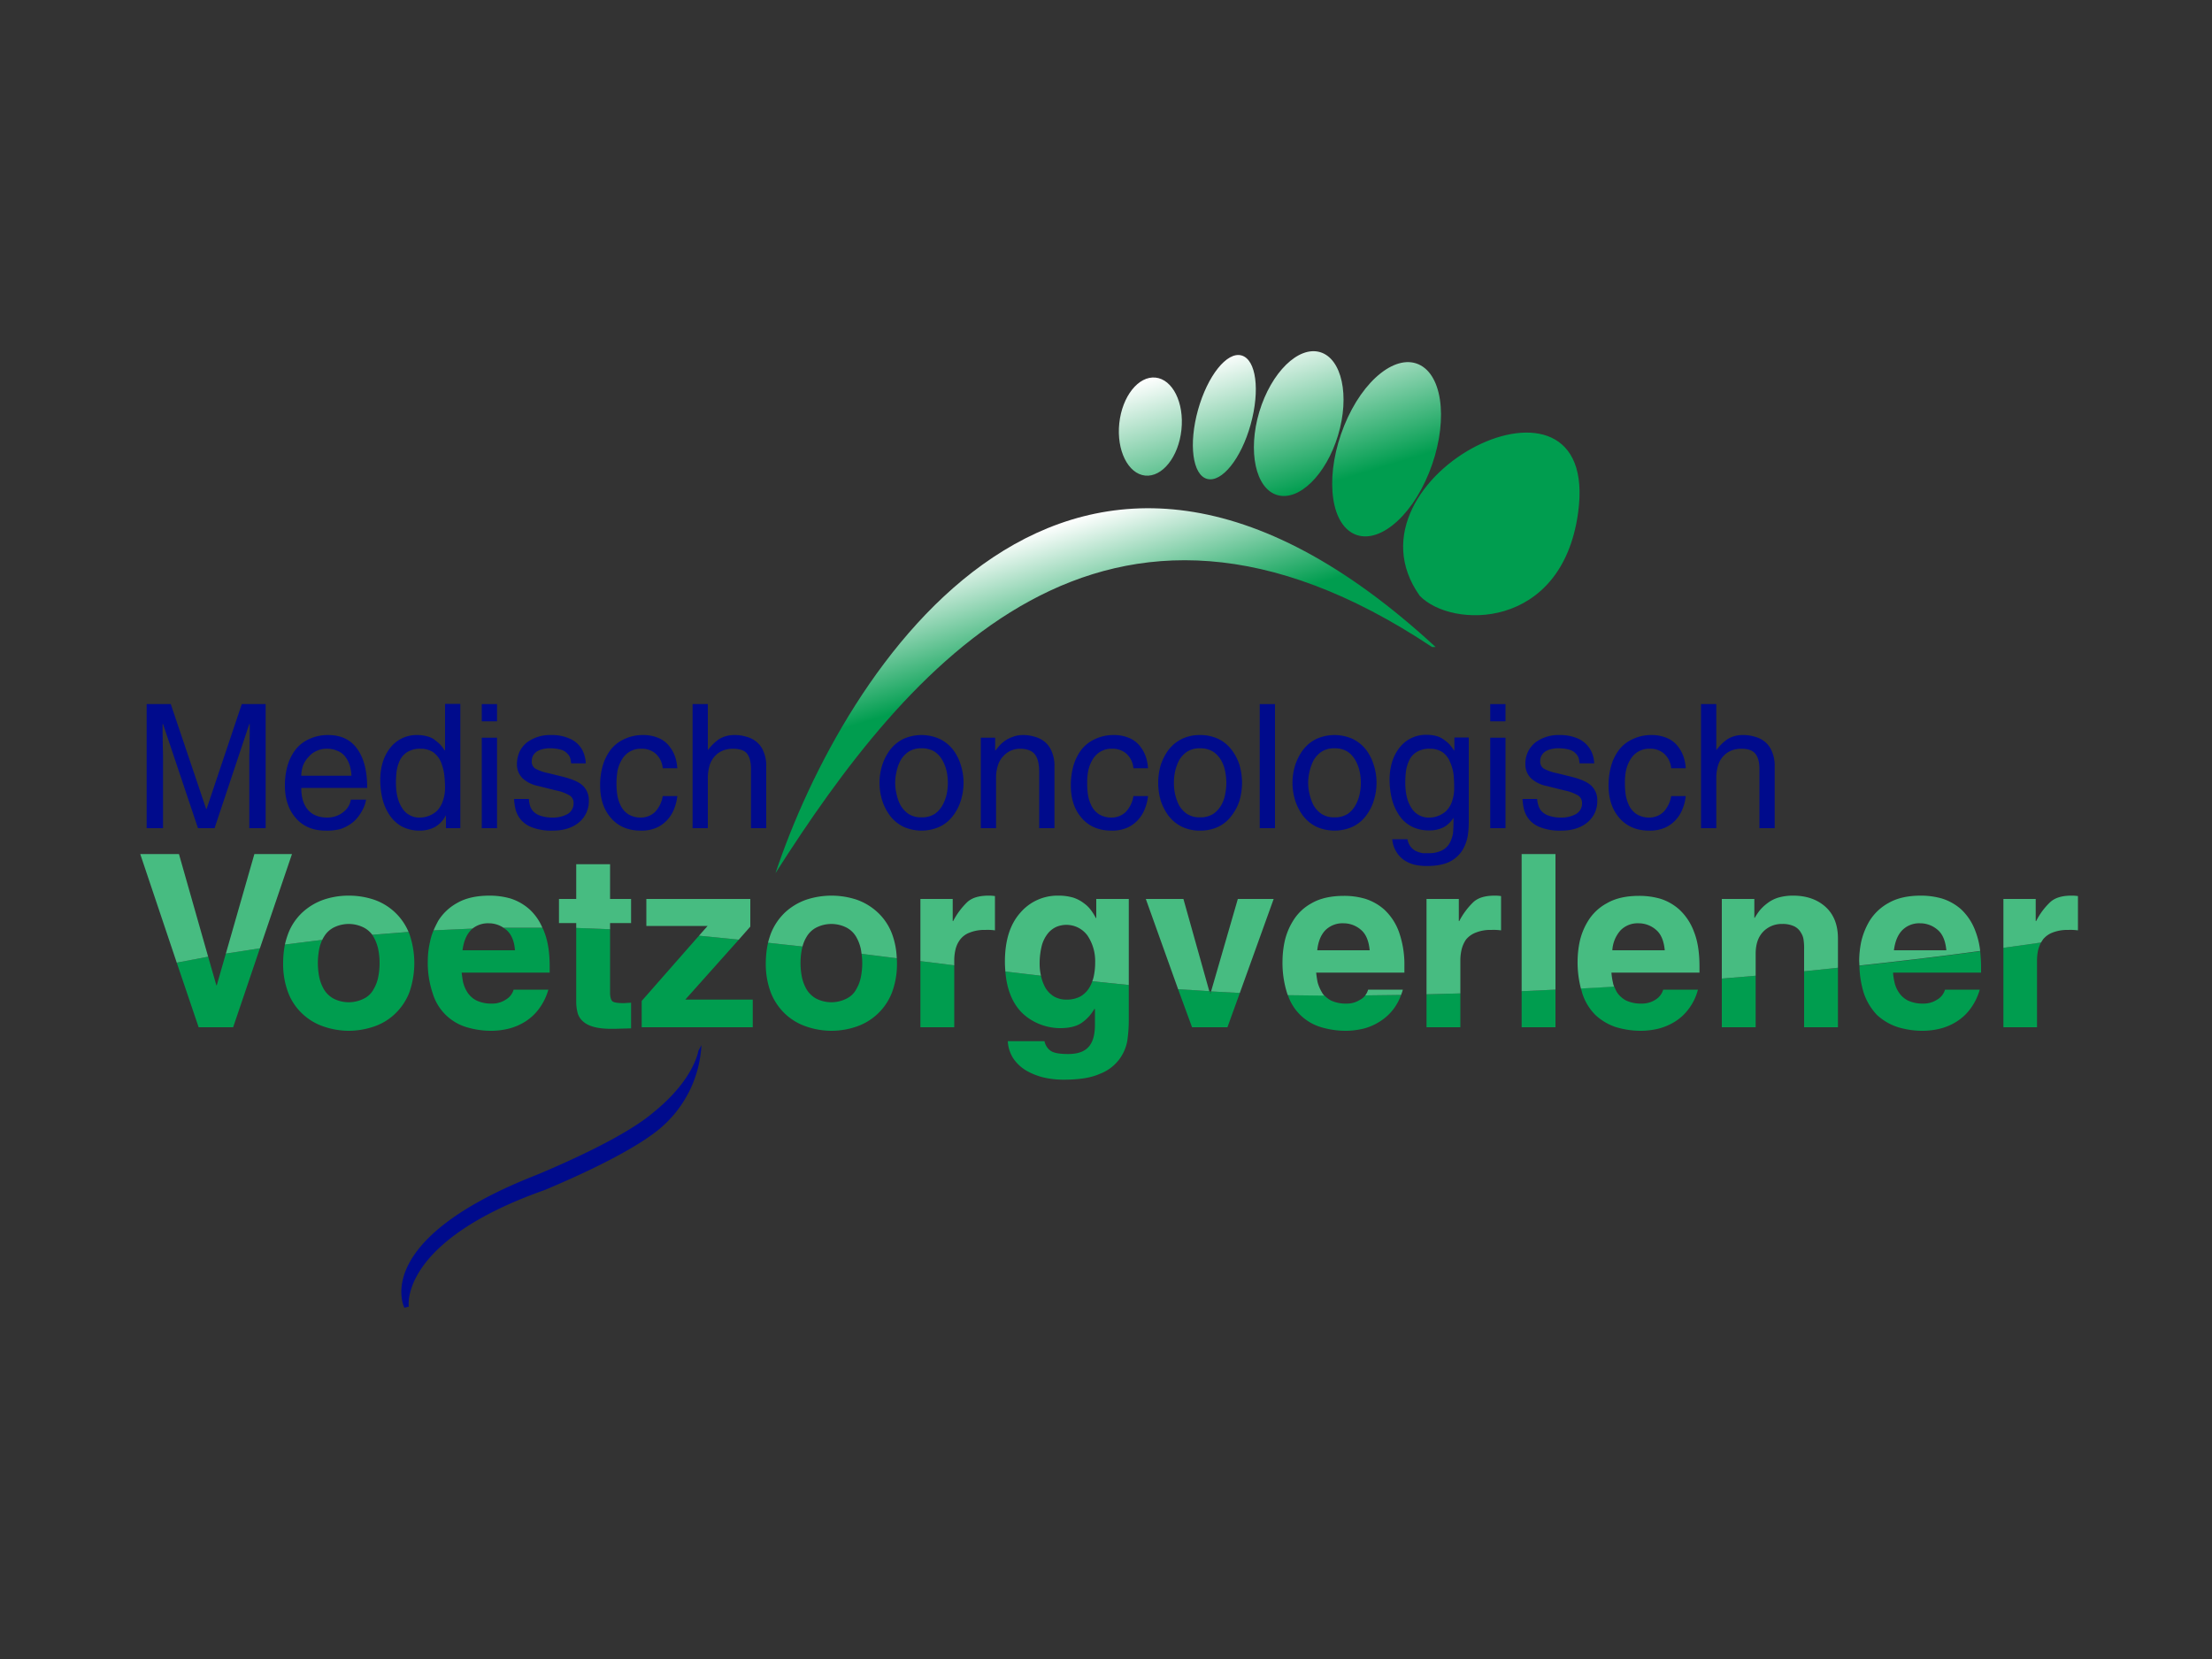 <?xml version="1.0" encoding="UTF-8"?> <svg xmlns="http://www.w3.org/2000/svg" xmlns:xlink="http://www.w3.org/1999/xlink" viewBox="0 0 1000 750"><rect x="0" y="0" width="1000" height="750" fill="#333333" stroke="none"/><defs><linearGradient id="a" x1="468.11" y1="239.9" x2="501.34" y2="348.59" gradientUnits="userSpaceOnUse"><stop offset="0" stop-color="#fff"></stop><stop offset="0.53" stop-color="#009d4f"></stop></linearGradient><linearGradient id="b" x1="591.82" y1="148.71" x2="635.01" y2="289.98" gradientUnits="userSpaceOnUse"><stop offset="0" stop-color="#fff"></stop><stop offset="0.47" stop-color="#009d4f"></stop></linearGradient></defs><path d="M112.7,374.4V341.2c0-.1.1-1.3.1-3.5.1-4.6.1-8.1.1-10.4h-.2L97,374.4H89.5L73.7,327.3h-.2c0,2.3,0,5.8.1,10.3.1,2.3.1,3.5.1,3.6v33.2H66.3V318.3H77.2l16,47.4h.2l15.9-47.4h10.8v56.1Z" fill="#000b8c"></path><path d="M165.5,361.5a14.5,14.5,0,0,1-1.8,5,20.3,20.3,0,0,1-2.3,3.4,14.3,14.3,0,0,1-3.2,2.8,19.1,19.1,0,0,1-4.3,2.1,24.4,24.4,0,0,1-6.8.7c-5.6,0-10.1-1.9-13.4-5.7s-4.9-8.7-4.9-14.7a32.1,32.1,0,0,1,1.2-9,22.1,22.1,0,0,1,3.6-7.2,16.2,16.2,0,0,1,6.2-4.8,19.7,19.7,0,0,1,8.6-1.8c5.8,0,10.2,2.1,13.2,6.4s4.4,10,4.4,17.5H136.2q0,6.4,3,9.9c2,2.3,4.9,3.5,8.8,3.5a11.8,11.8,0,0,0,4.3-.8,10.8,10.8,0,0,0,3.4-2.1,8.4,8.4,0,0,0,2.9-5.2Zm-6.6-10.8a21.9,21.9,0,0,0-.8-4.7,13.1,13.1,0,0,0-2-3.9,8.2,8.2,0,0,0-3.4-2.6,11.8,11.8,0,0,0-5.2-1,9.8,9.8,0,0,0-4.4,1,9.5,9.5,0,0,0-3.6,2.7,11.4,11.4,0,0,0-2.5,3.9,14.4,14.4,0,0,0-.8,4.6Z" fill="#000b8c"></path><path d="M208.1,374.4h-6.5v-5.7h-.1a12.5,12.5,0,0,1-5.1,5.3,14.5,14.5,0,0,1-6.6,1.5,17.1,17.1,0,0,1-8.4-2,16.4,16.4,0,0,1-5.6-5.5,23.4,23.4,0,0,1-3-7.3,36.3,36.3,0,0,1-.9-8c0-5.9,1.5-10.8,4.5-14.6a15,15,0,0,1,12.5-5.8,15.9,15.9,0,0,1,4.6.7,8.5,8.5,0,0,1,3.4,1.8,16.5,16.5,0,0,1,2.3,2,25,25,0,0,1,1.8,2.4h.2v-21h6.9Zm-26.3-9.1a9.1,9.1,0,0,0,8.2,4.3,11.6,11.6,0,0,0,7.4-2.9,11.3,11.3,0,0,0,2.7-4.3,18.2,18.2,0,0,0,1.1-6.6,56.5,56.5,0,0,0-.4-5.9,24.8,24.8,0,0,0-1.5-5.5,11,11,0,0,0-3.4-4.3,10.1,10.1,0,0,0-5.7-1.6,11,11,0,0,0-6.1,1.5,9.1,9.1,0,0,0-3.4,3.9,17.4,17.4,0,0,0-1.4,4.8,42.4,42.4,0,0,0-.3,5.1C179,358.6,179.9,362.4,181.8,365.3Z" fill="#000b8c"></path><path d="M217.8,326.1v-7.8h6.9v7.8Zm6.9,48.3h-6.9V333.5h6.9Z" fill="#000b8c"></path><path d="M258.2,345.1a15.7,15.7,0,0,0-.4-2.3,4.8,4.8,0,0,0-1.3-2.1,6.1,6.1,0,0,0-3-1.8,17.5,17.5,0,0,0-5-.6,9.3,9.3,0,0,0-2.3.2,9.2,9.2,0,0,0-2.7.8,5.5,5.5,0,0,0-2.2,1.8,4.9,4.9,0,0,0-.9,3,3.7,3.7,0,0,0,1.5,3.3,19.7,19.7,0,0,0,5.9,2.1l6.9,1.7c4.2,1.1,7.2,2.4,8.9,4.1a9,9,0,0,1,2.6,6.7,12.3,12.3,0,0,1-4.6,9.9c-3,2.4-6.9,3.6-11.6,3.6a24.6,24.6,0,0,1-9.3-1.4,12.4,12.4,0,0,1-5.3-3.6,12.1,12.1,0,0,1-2.3-4.5,24.1,24.1,0,0,1-.7-4.8h6.7a13.4,13.4,0,0,0,.5,3,6.3,6.3,0,0,0,1.4,2.5,7.6,7.6,0,0,0,3.4,2.1,16.8,16.8,0,0,0,5.5.8,13.5,13.5,0,0,0,6.7-1.6,5.5,5.5,0,0,0,2.7-4.9,3.9,3.9,0,0,0-1.8-3.5,19.5,19.5,0,0,0-6.3-2.3l-8-2a14.4,14.4,0,0,1-7-3.5,8.7,8.7,0,0,1-2.5-6.4,13.4,13.4,0,0,1,1.3-5.8,12.3,12.3,0,0,1,3.4-4.1,17.5,17.5,0,0,1,10.8-3.2,19.4,19.4,0,0,1,8.3,1.6,11.5,11.5,0,0,1,6.8,7.9,11.9,11.9,0,0,1,.5,3.3Z" fill="#000b8c"></path><path d="M299.6,347.3a10,10,0,0,0-3.1-6.5,9.3,9.3,0,0,0-6.6-2.3,9.6,9.6,0,0,0-5.2,1.3,9.8,9.8,0,0,0-3.5,3.5,15.9,15.9,0,0,0-2,5,34.3,34.3,0,0,0-.5,5.6,34.8,34.8,0,0,0,.4,5.7,17.4,17.4,0,0,0,1.7,5,9.8,9.8,0,0,0,3.4,3.6,10.8,10.8,0,0,0,5.6,1.4,9.3,9.3,0,0,0,6.3-2.5,13.6,13.6,0,0,0,3.5-7.2h6.6a21.2,21.2,0,0,1-1.3,5.4,15.9,15.9,0,0,1-2.9,5,14.7,14.7,0,0,1-5,3.8,16.9,16.9,0,0,1-7.4,1.4c-5.6,0-10.1-1.9-13.4-5.7s-4.9-8.7-4.9-14.7a32.1,32.1,0,0,1,1.2-9,22.1,22.1,0,0,1,3.6-7.2,16.2,16.2,0,0,1,6.2-4.8,19.4,19.4,0,0,1,8.6-1.8,17,17,0,0,1,6.7,1.3,11.7,11.7,0,0,1,4.7,3.4,16.4,16.4,0,0,1,2.8,4.8,20.7,20.7,0,0,1,1.1,5.5Z" fill="#000b8c"></path><path d="M346.4,374.4h-6.9V347.6c0-3-.6-5.3-1.7-6.8s-3.3-2.3-6.4-2.3a12.5,12.5,0,0,0-4.3.7,10,10,0,0,0-3.6,2.3,11.1,11.1,0,0,0-2.6,4.2,20.2,20.2,0,0,0-.9,6.4v22.3h-6.9V318.3H320V339h.1a22.3,22.3,0,0,1,4.9-4.8,12.9,12.9,0,0,1,7.1-1.9,17,17,0,0,1,5.1.7,12.2,12.2,0,0,1,4.6,2.2,10.7,10.7,0,0,1,3.3,4.4,16.2,16.2,0,0,1,1.3,7Z" fill="#000b8c"></path><path d="M398.8,346a23.6,23.6,0,0,1,3.5-6.9,17.1,17.1,0,0,1,6-5,20,20,0,0,1,16.6,0,17,17,0,0,1,6,4.9,21.9,21.9,0,0,1,3.5,7,26.1,26.1,0,0,1,1.2,7.9,26.6,26.6,0,0,1-1.2,7.9,21.4,21.4,0,0,1-3.5,6.9,16.3,16.3,0,0,1-6,5,20,20,0,0,1-16.6,0,17.1,17.1,0,0,1-6-5,23.6,23.6,0,0,1-3.5-6.9,26.6,26.6,0,0,1,0-15.8Zm6.5,12.9a18.2,18.2,0,0,0,1.8,5.1,11.8,11.8,0,0,0,3.7,4,10.4,10.4,0,0,0,5.8,1.5,10.8,10.8,0,0,0,5.9-1.5,11.5,11.5,0,0,0,3.6-4,18.4,18.4,0,0,0,1.9-5.1,25.3,25.3,0,0,0,0-10,18.4,18.4,0,0,0-1.9-5.1,11.5,11.5,0,0,0-3.6-4,10.8,10.8,0,0,0-5.9-1.5,10.4,10.4,0,0,0-5.8,1.5,11.8,11.8,0,0,0-3.7,4,18.2,18.2,0,0,0-1.8,5.1,21.1,21.1,0,0,0,0,10Z" fill="#000b8c"></path><path d="M476.7,374.4h-6.9V349.2c0-3.7-.6-6.4-1.9-8.1s-3.6-2.6-6.8-2.6a11.2,11.2,0,0,0-3.5.6,10.2,10.2,0,0,0-3.5,2.2,11,11,0,0,0-2.8,4.2,18.3,18.3,0,0,0-1,6.6v22.3h-6.9V333.5h6.5v5.8h.1l1.8-2.2a18.6,18.6,0,0,1,2.5-2.2,15.1,15.1,0,0,1,3.6-1.8,12.5,12.5,0,0,1,4.5-.8,17,17,0,0,1,5.1.7,12.2,12.2,0,0,1,4.6,2.2,10.7,10.7,0,0,1,3.3,4.4,16.2,16.2,0,0,1,1.3,7Z" fill="#000b8c"></path><path d="M512.4,347.3a10,10,0,0,0-3.1-6.5,9.3,9.3,0,0,0-6.6-2.3,9.6,9.6,0,0,0-5.2,1.3,9.8,9.8,0,0,0-3.5,3.5,15.9,15.9,0,0,0-2,5,25.9,25.9,0,0,0-.5,5.6,34.8,34.8,0,0,0,.4,5.7,17.4,17.4,0,0,0,1.7,5,9.8,9.8,0,0,0,3.4,3.6,10.8,10.8,0,0,0,5.6,1.4,9.3,9.3,0,0,0,6.3-2.5,13.6,13.6,0,0,0,3.5-7.2H519a21.2,21.2,0,0,1-1.3,5.4,15.9,15.9,0,0,1-2.9,5,14.7,14.7,0,0,1-5,3.8,16.9,16.9,0,0,1-7.4,1.4c-5.6,0-10.1-1.9-13.4-5.7s-4.9-8.7-4.9-14.7a32.1,32.1,0,0,1,1.2-9,22.1,22.1,0,0,1,3.6-7.2,16.2,16.2,0,0,1,6.2-4.8,19.4,19.4,0,0,1,8.6-1.8,17,17,0,0,1,6.7,1.3,11.7,11.7,0,0,1,4.7,3.4,16.4,16.4,0,0,1,2.8,4.8,20.7,20.7,0,0,1,1.1,5.5Z" fill="#000b8c"></path><path d="M524.7,346a23.6,23.6,0,0,1,3.5-6.9,17.1,17.1,0,0,1,6-5,18.4,18.4,0,0,1,8.3-1.8,18.9,18.9,0,0,1,8.4,1.8,16.7,16.7,0,0,1,5.9,4.9,22.1,22.1,0,0,1,3.6,7,29.5,29.5,0,0,1,1.1,7.9,30.1,30.1,0,0,1-1.1,7.9,21.6,21.6,0,0,1-3.6,6.9,16,16,0,0,1-5.9,5,18.9,18.9,0,0,1-8.4,1.8,18.4,18.4,0,0,1-8.3-1.8,17.1,17.1,0,0,1-6-5,23.6,23.6,0,0,1-3.5-6.9,28.9,28.9,0,0,1,0-15.8Zm6.5,12.9A22.1,22.1,0,0,0,533,364a11.8,11.8,0,0,0,3.7,4,10.4,10.4,0,0,0,5.8,1.5,10.8,10.8,0,0,0,5.9-1.5,11.8,11.8,0,0,0,3.7-4,15.5,15.5,0,0,0,1.8-5.1,25.3,25.3,0,0,0,0-10,15.5,15.5,0,0,0-1.8-5.1,11.8,11.8,0,0,0-3.7-4,10.8,10.8,0,0,0-5.9-1.5,10.4,10.4,0,0,0-5.8,1.5,11.8,11.8,0,0,0-3.7,4,22.1,22.1,0,0,0-1.8,5.1,25.2,25.2,0,0,0,0,10Z" fill="#000b8c"></path><path d="M576.4,374.4h-6.9V318.3h6.9Z" fill="#000b8c"></path><path d="M585.5,346a23.6,23.6,0,0,1,3.5-6.9,17.1,17.1,0,0,1,6-5,20,20,0,0,1,16.6,0,17,17,0,0,1,6,4.9,21.9,21.9,0,0,1,3.5,7,26.1,26.1,0,0,1,1.2,7.9,26.6,26.6,0,0,1-1.2,7.9,21.4,21.4,0,0,1-3.5,6.9,16.3,16.3,0,0,1-6,5,20,20,0,0,1-16.6,0,17.1,17.1,0,0,1-6-5,23.6,23.6,0,0,1-3.5-6.9,26.6,26.6,0,0,1,0-15.8Zm6.5,12.9a22.1,22.1,0,0,0,1.8,5.1,11.8,11.8,0,0,0,3.7,4,10.4,10.4,0,0,0,5.8,1.5,10.8,10.8,0,0,0,5.9-1.5,11.5,11.5,0,0,0,3.6-4,18.4,18.4,0,0,0,1.9-5.1,25.3,25.3,0,0,0,0-10,18.4,18.4,0,0,0-1.9-5.1,11.5,11.5,0,0,0-3.6-4,10.8,10.8,0,0,0-5.9-1.5,10.4,10.4,0,0,0-5.8,1.5,11.8,11.8,0,0,0-3.7,4,22.1,22.1,0,0,0-1.8,5.1,21.1,21.1,0,0,0,0,10Z" fill="#000b8c"></path><path d="M664,371a44.5,44.5,0,0,1-.4,6.5,18.8,18.8,0,0,1-2.2,6.4,14.4,14.4,0,0,1-5.7,5.5c-2.7,1.4-6.2,2.1-10.7,2.1a24.5,24.5,0,0,1-4.6-.4,14,14,0,0,1-4.7-1.7,11.4,11.4,0,0,1-4.1-3.8,12.7,12.7,0,0,1-2.2-6.2h6.9a7.5,7.5,0,0,0,1.6,3.6,6.4,6.4,0,0,0,2.6,1.9,11.4,11.4,0,0,0,2.7.8h2.3a13.4,13.4,0,0,0,6.5-1.3,8.4,8.4,0,0,0,3.5-3.5,15,15,0,0,0,1.4-4.4c.1-1.5.2-3.2.2-5.1v-1.7a12.4,12.4,0,0,1-4.3,4.2,13.8,13.8,0,0,1-6.7,1.5,16.8,16.8,0,0,1-8.4-2,15.5,15.5,0,0,1-5.6-5.5,23.4,23.4,0,0,1-3-7.3,36.3,36.3,0,0,1-.9-8c0-5.9,1.5-10.8,4.5-14.6a15,15,0,0,1,12.5-5.8,16.6,16.6,0,0,1,4.7.7,11.1,11.1,0,0,1,3.4,1.9,13.1,13.1,0,0,1,2.4,2.2l1.8,2.4v-6H664Zm-25.9-5.7a9.1,9.1,0,0,0,8.2,4.3,10.1,10.1,0,0,0,3.7-.7,11,11,0,0,0,3.7-2.2,11.3,11.3,0,0,0,2.7-4.3,18.3,18.3,0,0,0,1-6.6,56.8,56.8,0,0,0-.3-5.9,20.5,20.5,0,0,0-1.6-5.5,10,10,0,0,0-3.3-4.3,10.2,10.2,0,0,0-5.8-1.6,10.7,10.7,0,0,0-6,1.5,8.5,8.5,0,0,0-3.4,3.9,17.4,17.4,0,0,0-1.4,4.8,42.4,42.4,0,0,0-.3,5.1C635.3,358.6,636.2,362.4,638.1,365.3Z" fill="#000b8c"></path><path d="M673.7,326.1v-7.8h6.9v7.8Zm6.9,48.3h-6.9V333.5h6.9Z" fill="#000b8c"></path><path d="M714.1,345.1a15.7,15.7,0,0,0-.4-2.3,4.8,4.8,0,0,0-1.3-2.1,6.1,6.1,0,0,0-3-1.8,17.5,17.5,0,0,0-5-.6,9.3,9.3,0,0,0-2.3.2,9.2,9.2,0,0,0-2.7.8,5.5,5.5,0,0,0-2.2,1.8,4.9,4.9,0,0,0-.9,3,3.7,3.7,0,0,0,1.5,3.3,19.7,19.7,0,0,0,5.9,2.1l6.9,1.7c4.2,1.1,7.2,2.4,8.9,4.1a9,9,0,0,1,2.6,6.7,12.3,12.3,0,0,1-4.6,9.9c-3,2.4-6.9,3.6-11.6,3.6a24.6,24.6,0,0,1-9.3-1.4,12.4,12.4,0,0,1-5.3-3.6A12.1,12.1,0,0,1,689,366a24.1,24.1,0,0,1-.7-4.8h6.6a13.3,13.3,0,0,0,.6,3,6.3,6.3,0,0,0,1.4,2.5,7.6,7.6,0,0,0,3.4,2.1,16.8,16.8,0,0,0,5.5.8,13.5,13.5,0,0,0,6.7-1.6,5.5,5.5,0,0,0,2.7-4.9,3.9,3.9,0,0,0-1.8-3.5,20.5,20.5,0,0,0-6.3-2.3l-8-2a14.4,14.4,0,0,1-7-3.5,8.7,8.7,0,0,1-2.5-6.4,12.1,12.1,0,0,1,1.3-5.8,12.3,12.3,0,0,1,3.4-4.1,17.5,17.5,0,0,1,10.8-3.2,19.8,19.8,0,0,1,8.3,1.6,12.1,12.1,0,0,1,4.7,3.7,11.8,11.8,0,0,1,2.1,4.2,11.9,11.9,0,0,1,.5,3.3Z" fill="#000b8c"></path><path d="M755.5,347.3a10,10,0,0,0-3.1-6.5,9.3,9.3,0,0,0-6.6-2.3,9.6,9.6,0,0,0-5.2,1.3,9.8,9.8,0,0,0-3.5,3.5,15.9,15.9,0,0,0-2,5,25.9,25.9,0,0,0-.5,5.6,34.8,34.8,0,0,0,.4,5.7,17.4,17.4,0,0,0,1.7,5,9.8,9.8,0,0,0,3.4,3.6,10.8,10.8,0,0,0,5.6,1.4,9.3,9.3,0,0,0,6.3-2.5,13.6,13.6,0,0,0,3.5-7.2h6.6a21.2,21.2,0,0,1-1.3,5.4,15.9,15.9,0,0,1-2.9,5,14.7,14.7,0,0,1-5,3.8,16.9,16.9,0,0,1-7.4,1.4c-5.6,0-10.1-1.9-13.4-5.7s-4.9-8.7-4.9-14.7a32.1,32.1,0,0,1,1.2-9,22.1,22.1,0,0,1,3.6-7.2,16.2,16.2,0,0,1,6.2-4.8,19.4,19.4,0,0,1,8.6-1.8,17,17,0,0,1,6.7,1.3,11.7,11.7,0,0,1,4.7,3.4,16.4,16.4,0,0,1,2.8,4.8,20.7,20.7,0,0,1,1.1,5.5Z" fill="#000b8c"></path><path d="M802.3,374.4h-6.9V347.6c0-3-.6-5.3-1.8-6.8s-3.2-2.3-6.3-2.3a12.5,12.5,0,0,0-4.3.7,10,10,0,0,0-3.6,2.3,11.1,11.1,0,0,0-2.6,4.2,20.2,20.2,0,0,0-.9,6.4v22.3H769V318.3h6.9V339h.1a22.3,22.3,0,0,1,4.9-4.8,12.9,12.9,0,0,1,7.1-1.9,17,17,0,0,1,5.1.7,12.2,12.2,0,0,1,4.6,2.2,10.7,10.7,0,0,1,3.3,4.4,16.2,16.2,0,0,1,1.3,7Z" fill="#000b8c"></path><path d="M649,292.5h-1.6C499.1,193.8,410,301.4,350.6,394.7,381,303.5,483,139.3,649,292.5Z" fill="url(#a)"></path><path d="M607.7,192.4c-8.5,21-6.9,42.7,3.7,48.6s26.1-6.2,34.6-27.2,6.9-42.7-3.7-48.6S616.2,171.4,607.7,192.4Zm-38.4-6.2c-5.3,17.8-1.7,34.7,8.1,37.6s22.1-9.1,27.5-27,1.7-34.7-8.1-37.6S574.7,168.3,569.3,186.2Zm-27.7-.9c-4.3,15.4-2.5,29.4,4.1,31.2s15.4-9.1,19.7-24.6,2.5-29.3-4.1-31.2S545.9,169.9,541.6,185.3ZM506,191.4c-1.3,12.2,4,22.8,11.7,23.6s15.1-8.4,16.4-20.7-4-22.8-11.7-23.6S507.3,179.1,506,191.4Zm135.8,77.9c14.3,15,64.2,15.8,71.6-37.3C724.2,155.2,603.7,215.5,641.8,269.3Z" fill="url(#b)"></path><path d="M317.1,472.5a52.8,52.8,0,0,1-18.3,37.3c-12.1,10.4-37.8,22-52.6,28.2-66,23.3-61.4,52.7-61.4,52.7l-2,.5s-15.8-30.5,59.9-60.1c14.8-6.2,40.6-17.8,52.8-28.3,18.4-14.9,20.2-27.7,20.2-27.7Z" fill="#000b8c" fill-rule="evenodd"></path><path d="M547.3,449.2l.2-1h-.8l.3,1.1Z" fill="#009d4f"></path><path d="M98,445.4h-.2l-3.7-12.9-14.2,2.7,9.9,29.2h15.6l12.1-35.7-15.4,2.4Z" fill="#009d4f"></path><path d="M168.9,423.6a19,19,0,0,1,2.1,5.6,31.1,31.1,0,0,1,.6,6.2,31.8,31.8,0,0,1-.6,6.2,17.1,17.1,0,0,1-2.1,5.6,9.7,9.7,0,0,1-4.3,4.2,15.1,15.1,0,0,1-13.9,0,11.6,11.6,0,0,1-4.3-4.2,19,19,0,0,1-2.1-5.6,32.9,32.9,0,0,1,0-12.5,17.3,17.3,0,0,1,1.4-4.2L128.8,427a44.4,44.4,0,0,0-.8,8.4,36.5,36.5,0,0,0,2.3,13.4,25.5,25.5,0,0,0,6.5,9.6,26.1,26.1,0,0,0,9.6,5.7,35.1,35.1,0,0,0,11.2,1.9,35.9,35.9,0,0,0,11.4-1.9,25.7,25.7,0,0,0,9.5-5.7,26.7,26.7,0,0,0,6.5-9.6,40.2,40.2,0,0,0,0-26.8l-.3-.7-16.4,1.3Z" fill="#009d4f"></path><path d="M290.1,452.5v11.9h50.2V451.9H309.8L334,424.8,316,423Z" fill="#009d4f"></path><path d="M389.8,435.4a31.8,31.8,0,0,1-.6,6.2,17.1,17.1,0,0,1-2.1,5.6,9.7,9.7,0,0,1-4.3,4.2,15.1,15.1,0,0,1-13.9,0,11.6,11.6,0,0,1-4.3-4.2,19,19,0,0,1-2.1-5.6,32.9,32.9,0,0,1,0-12.5l.3-1.2-15.6-1.7a44,44,0,0,0-1,9.2,36.5,36.5,0,0,0,2.3,13.4,26.7,26.7,0,0,0,6.5,9.6,26.1,26.1,0,0,0,9.6,5.7,34.6,34.6,0,0,0,22.6,0,26.3,26.3,0,0,0,16-15.3,36.5,36.5,0,0,0,2.3-13.4,15.5,15.5,0,0,0-.1-2.2l-15.9-2A27.7,27.7,0,0,1,389.8,435.4Z" fill="#009d4f"></path><path d="M416.1,464.4h15.3v-28l-15.3-1.9Z" fill="#009d4f"></path><path d="M492.4,446.6a11.5,11.5,0,0,1-4,3.9,13.3,13.3,0,0,1-6.3,1.4,11.1,11.1,0,0,1-5.6-1.4,11.5,11.5,0,0,1-3.8-3.8,18.1,18.1,0,0,1-2-5.2.6.6,0,0,1-.1-.4l-16.1-1.9c.6,7.6,2.9,13.6,6.8,17.9s10.6,7.7,18,7.7c4.1,0,7.4-.8,9.7-2.4a19,19,0,0,0,5.8-6.4l.2.3v6.9q0,7.1-3,10.2c-1.9,2.1-5,3.1-9.1,3.1s-6.6-.5-8-1.5a7,7,0,0,1-2.7-4.3H455.6a16,16,0,0,0,2.5,7.8,18.4,18.4,0,0,0,5.7,5.4,29.8,29.8,0,0,0,8,3.2,39.7,39.7,0,0,0,9.1,1c6.8,0,12.2-.8,16.2-2.6a19.6,19.6,0,0,0,8.9-6.6,19.9,19.9,0,0,0,3.6-8.2,65.3,65.3,0,0,0,.7-9.3V445.3l-16.5-1.7A13.8,13.8,0,0,1,492.4,446.6Z" fill="#009d4f"></path><path d="M547.3,449.2H547l-.3-1.1-14.1-.9,6.3,17.2h16l5.6-15.5-13-.7Z" fill="#009d4f"></path><path d="M614.8,452a10.8,10.8,0,0,1-6.1,1.7,15.5,15.5,0,0,1-7-1.4,11.9,11.9,0,0,1-3-2.3l-16.5-.2A22.6,22.6,0,0,0,597,464.3a38.9,38.9,0,0,0,11.7,1.7,34.7,34.7,0,0,0,7.8-1,25,25,0,0,0,7.3-3.2,22.9,22.9,0,0,0,6.3-5.8,24.4,24.4,0,0,0,3.3-6.2l-16.2.2A6.8,6.8,0,0,1,614.8,452Z" fill="#009d4f"></path><path d="M644.9,464.4h15.3V449.1l-15.3.4Z" fill="#009d4f"></path><path d="M687.9,464.4h15.3v-17l-15.3.7Z" fill="#009d4f"></path><path d="M715.3,449a24.4,24.4,0,0,0,6,9.9,25.3,25.3,0,0,0,9.1,5.4,38.9,38.9,0,0,0,11.7,1.7,34.7,34.7,0,0,0,7.8-1,26.8,26.8,0,0,0,7.4-3.2,22.6,22.6,0,0,0,6.2-5.8,24.5,24.5,0,0,0,4.1-8.6H751.9a7.9,7.9,0,0,1-3.6,4.6,11.1,11.1,0,0,1-6.2,1.7,15.8,15.8,0,0,1-7-1.4,11.4,11.4,0,0,1-4.1-3.7c-.5-.9-.9-1.8-1.3-2.7-4.9.4-10,.6-15,.9Z" fill="#009d4f"></path><path d="M778.4,464.4h15.3V441.1l-15.3,1.3Z" fill="#009d4f"></path><path d="M815.6,464.4h15.3V437.5l-15.3,1.6Z" fill="#009d4f"></path><path d="M842.6,449a26.8,26.8,0,0,0,6,9.9,25.7,25.7,0,0,0,9.2,5.4,38.2,38.2,0,0,0,11.6,1.7,33.3,33.3,0,0,0,7.8-1,25.5,25.5,0,0,0,7.4-3.2,22.6,22.6,0,0,0,6.2-5.8,26.5,26.5,0,0,0,4.2-8.6H879.3a7.7,7.7,0,0,1-3.7,4.6,11.1,11.1,0,0,1-6.2,1.7,15.4,15.4,0,0,1-6.9-1.4,10.7,10.7,0,0,1-4.1-3.7,12.8,12.8,0,0,1-1.9-4.4,28.4,28.4,0,0,1-.7-4.5h39.8v-2.8c0-2.4-.2-4.7-.4-6.9-16,2.2-34.4,4.4-54.6,6.6A44.8,44.8,0,0,0,842.6,449Z" fill="#009d4f"></path><path d="M905.7,428.5v35.9h15.2V434.2a21,21,0,0,1,.6-5.1,15.7,15.7,0,0,1,1.2-3Z" fill="#009d4f"></path><path d="M227.6,419.4l1.2.9c2.3,1.9,3.7,5,4,9.3H209.1c.5-3.9,1.7-6.9,3.7-9a6,6,0,0,1,.8-.8l-17.6.8a25.9,25.9,0,0,0-1.6,5.2,38.2,38.2,0,0,0-1,8.4,42.8,42.8,0,0,0,2.2,14.8,22.8,22.8,0,0,0,15.1,15.3,38.7,38.7,0,0,0,11.6,1.7,33.3,33.3,0,0,0,7.8-1,25.5,25.5,0,0,0,7.4-3.2,22.6,22.6,0,0,0,6.2-5.8,26.5,26.5,0,0,0,4.2-8.6H232.2a7.7,7.7,0,0,1-3.7,4.6,10.9,10.9,0,0,1-6.2,1.7,15.4,15.4,0,0,1-6.9-1.4,10.7,10.7,0,0,1-4.1-3.7,15,15,0,0,1-1.9-4.4c-.3-1.3-.5-2.9-.7-4.5h39.8v-2.8c0-6.2-.8-11.5-2.5-15.7a9.8,9.8,0,0,0-.8-1.8H227.6Z" fill="#009d4f"></path><path d="M260.5,452.5a20.4,20.4,0,0,0,.6,5.3,7.8,7.8,0,0,0,2.3,3.8c2.4,2.3,6.6,3.5,12.7,3.5h2l7.2-.2V453.3l-3.2.2c-2.9,0-4.7-.3-5.3-.9s-1-1.9-1-3.8V420.1l-15.3-.6Z" fill="#009d4f"></path><path d="M80.9,386.1H63.4l16.5,49.1,14.2-2.7Z" fill="#47bc81"></path><path d="M115,386.1l-12.9,45,15.4-2.4L132,386.1Z" fill="#47bc81"></path><path d="M169,406.7a35.8,35.8,0,0,0-11.4-1.8,35,35,0,0,0-11.2,1.8,27.5,27.5,0,0,0-9.6,5.7,25.5,25.5,0,0,0-6.5,9.6,41.3,41.3,0,0,0-1.5,5l16.9-2.1a8.3,8.3,0,0,1,.7-1.3,10.9,10.9,0,0,1,4.3-4.2,15.1,15.1,0,0,1,13.9,0,11.4,11.4,0,0,1,3.7,3.2l16.4-1.3A26.2,26.2,0,0,0,169,406.7Z" fill="#47bc81"></path><path d="M230.8,406.2a34,34,0,0,0-9.5-1.3c-5.9,0-10.8,1.1-14.6,3.3a23.2,23.2,0,0,0-8.6,8.1c-.8,1.5-1.5,2.9-2.1,4.3l17.6-.8a11.2,11.2,0,0,1,7.4-2.4,11.9,11.9,0,0,1,6.6,2h17.6a24,24,0,0,0-5.7-8.2A23.7,23.7,0,0,0,230.8,406.2Z" fill="#47bc81"></path><path d="M285.3,417.3V406.4h-9.5V390.7H260.5v15.7h-7.8v10.9h7.8v2.2l15.3.6v-2.8Z" fill="#47bc81"></path><path d="M339.2,406.4h-47v12.2h27.7L316,423l18,1.8,5.2-5.9Z" fill="#47bc81"></path><path d="M396.7,412.4a27.1,27.1,0,0,0-9.5-5.7,36.4,36.4,0,0,0-22.6,0,27.5,27.5,0,0,0-9.6,5.7,26.7,26.7,0,0,0-6.5,9.6,41.7,41.7,0,0,0-1.3,4.2l15.6,1.7a16.3,16.3,0,0,1,1.8-4.3,10.9,10.9,0,0,1,4.3-4.2,15.1,15.1,0,0,1,13.9,0,10.9,10.9,0,0,1,4.3,4.2,19,19,0,0,1,2.1,5.6l.3,2,15.9,2a34.8,34.8,0,0,0-2.2-11.2A25.5,25.5,0,0,0,396.7,412.4Z" fill="#47bc81"></path><path d="M432,429.1a11.9,11.9,0,0,1,2.1-4.4,9.6,9.6,0,0,1,4.3-3.1,18.1,18.1,0,0,1,7.1-1.2,23.2,23.2,0,0,1,4.3.2V405.1a18,18,0,0,0-2.9-.2c-4.2,0-7.4.9-9.6,2.9a33.1,33.1,0,0,0-6.4,8.6h-.2v-10H416.1v28.1l15.3,1.9v-2.2A21,21,0,0,1,432,429.1Z" fill="#47bc81"></path><path d="M495.6,406.4V415h-.2a23.9,23.9,0,0,0-2.1-3.4,13.9,13.9,0,0,0-3.2-3.2,16.2,16.2,0,0,0-4.9-2.6,23.3,23.3,0,0,0-6.8-.9,22.1,22.1,0,0,0-17.2,7.8c-4.6,5.2-6.9,12.5-6.9,22.1,0,1.5.1,3,.2,4.4l16.1,1.9a23.5,23.5,0,0,1-.6-5.4,33.1,33.1,0,0,1,1-8.3,15,15,0,0,1,2.8-5.5,10.4,10.4,0,0,1,3.8-2.9,11.8,11.8,0,0,1,14,3.9,20.7,20.7,0,0,1,3.5,12.2,29.3,29.3,0,0,1-.6,6.1,13.7,13.7,0,0,1-.7,2.4l16.5,1.7V406.4Z" fill="#47bc81"></path><path d="M535,406.4H518l14.6,40.8,14.1.9Z" fill="#47bc81"></path><path d="M559.6,406.4l-12.1,41.8,13,.7,15.3-42.5Z" fill="#47bc81"></path><path d="M618.5,447.4a7.9,7.9,0,0,1-1.3,2.6l16.2-.2a22.5,22.5,0,0,0,.8-2.4Z" fill="#47bc81"></path><path d="M597.6,448.6a18.3,18.3,0,0,1-1.9-4.4c-.3-1.3-.5-2.9-.7-4.5h39.9v-2.8a44.5,44.5,0,0,0-2.5-15.7,25.7,25.7,0,0,0-6.6-10,23.7,23.7,0,0,0-8.7-4.9,33.5,33.5,0,0,0-9.5-1.3c-5.9,0-10.8,1.1-14.6,3.3a22.2,22.2,0,0,0-8.5,8.1,30,30,0,0,0-3.8,9.5,44.6,44.6,0,0,0-.9,8.4,45.5,45.5,0,0,0,2.1,14.8l.3.8,16.5.2A7.6,7.6,0,0,1,597.6,448.6Zm1.5-28a11,11,0,0,1,8.3-3.2,12,12,0,0,1,7.8,2.9c2.3,1.9,3.6,5,4,9.3H595.5Q596.1,423.8,599.1,420.6Z" fill="#47bc81"></path><path d="M660.8,429.1a13.5,13.5,0,0,1,2-4.4,10.6,10.6,0,0,1,4.4-3.1,17.6,17.6,0,0,1,7-1.2,24.4,24.4,0,0,1,4.4.2V405.1a18,18,0,0,0-2.9-.2c-4.2,0-7.4.9-9.6,2.9a33.1,33.1,0,0,0-6.4,8.6h-.2v-10H644.9v43.1l15.3-.4V434.2A21,21,0,0,1,660.8,429.1Z" fill="#47bc81"></path><path d="M687.9,386.1v62l15.3-.7V386.1Z" fill="#47bc81"></path><path d="M728.5,439.7h39.8v-2.8c0-6.2-.8-11.5-2.5-15.7a25.7,25.7,0,0,0-6.6-10,23.3,23.3,0,0,0-8.6-4.9,34.2,34.2,0,0,0-9.6-1.3c-5.9,0-10.7,1.1-14.5,3.3a22.5,22.5,0,0,0-8.6,8.1,30,30,0,0,0-3.8,9.5,44.6,44.6,0,0,0-.9,8.4,47.3,47.3,0,0,0,1.5,12.6c5-.3,10.1-.5,15-.9a8.4,8.4,0,0,1-.5-1.7A28.4,28.4,0,0,1,728.5,439.7Zm4.1-19.1a10.8,10.8,0,0,1,8.2-3.2,12,12,0,0,1,7.8,2.9c2.3,1.9,3.6,5,4,9.3H728.9A14.9,14.9,0,0,1,732.6,420.6Z" fill="#47bc81"></path><path d="M825.2,409.9c-3.7-3.3-8.6-5-14.5-5a23.8,23.8,0,0,0-6.8.9,15.7,15.7,0,0,0-5,2.6,19.7,19.7,0,0,0-3.3,3.1,28.8,28.8,0,0,0-2.3,3.4h-.2v-8.5H778.4v36l15.3-1.3v-9.9c0-4.3,1.1-7.6,3.4-10a11.6,11.6,0,0,1,8.6-3.5,12.2,12.2,0,0,1,5.5,1.1,7,7,0,0,1,3,2.9,7.7,7.7,0,0,1,1.2,3.5,24.9,24.9,0,0,1,.2,4v9.9l15.3-1.6V424.3Q830.9,415,825.2,409.9Z" fill="#47bc81"></path><path d="M886.6,411.1a23.7,23.7,0,0,0-8.7-4.9,34.2,34.2,0,0,0-9.6-1.3c-5.8,0-10.7,1.1-14.5,3.3a23.2,23.2,0,0,0-8.6,8.1,32.6,32.6,0,0,0-3.8,9.5,44.6,44.6,0,0,0-.9,8.4c0,.8.1,1.5.1,2.3,20.2-2.2,38.6-4.4,54.6-6.6a35.5,35.5,0,0,0-2.1-8.8A25.5,25.5,0,0,0,886.6,411.1Zm-30.4,18.5c.5-3.9,1.7-6.9,3.7-9a10.8,10.8,0,0,1,8.2-3.2,12,12,0,0,1,7.8,2.9c2.3,1.9,3.6,5,4,9.3Z" fill="#47bc81"></path><path d="M923.6,424.7a10.2,10.2,0,0,1,4.3-3.1,18.5,18.5,0,0,1,7.1-1.2,25.1,25.1,0,0,1,4.4.2V405.1a18.5,18.5,0,0,0-3-.2c-4.1,0-7.3.9-9.5,2.9a31,31,0,0,0-6.4,8.6h-.2v-10H905.7v22.1l17-2.4Z" fill="#47bc81"></path></svg> 